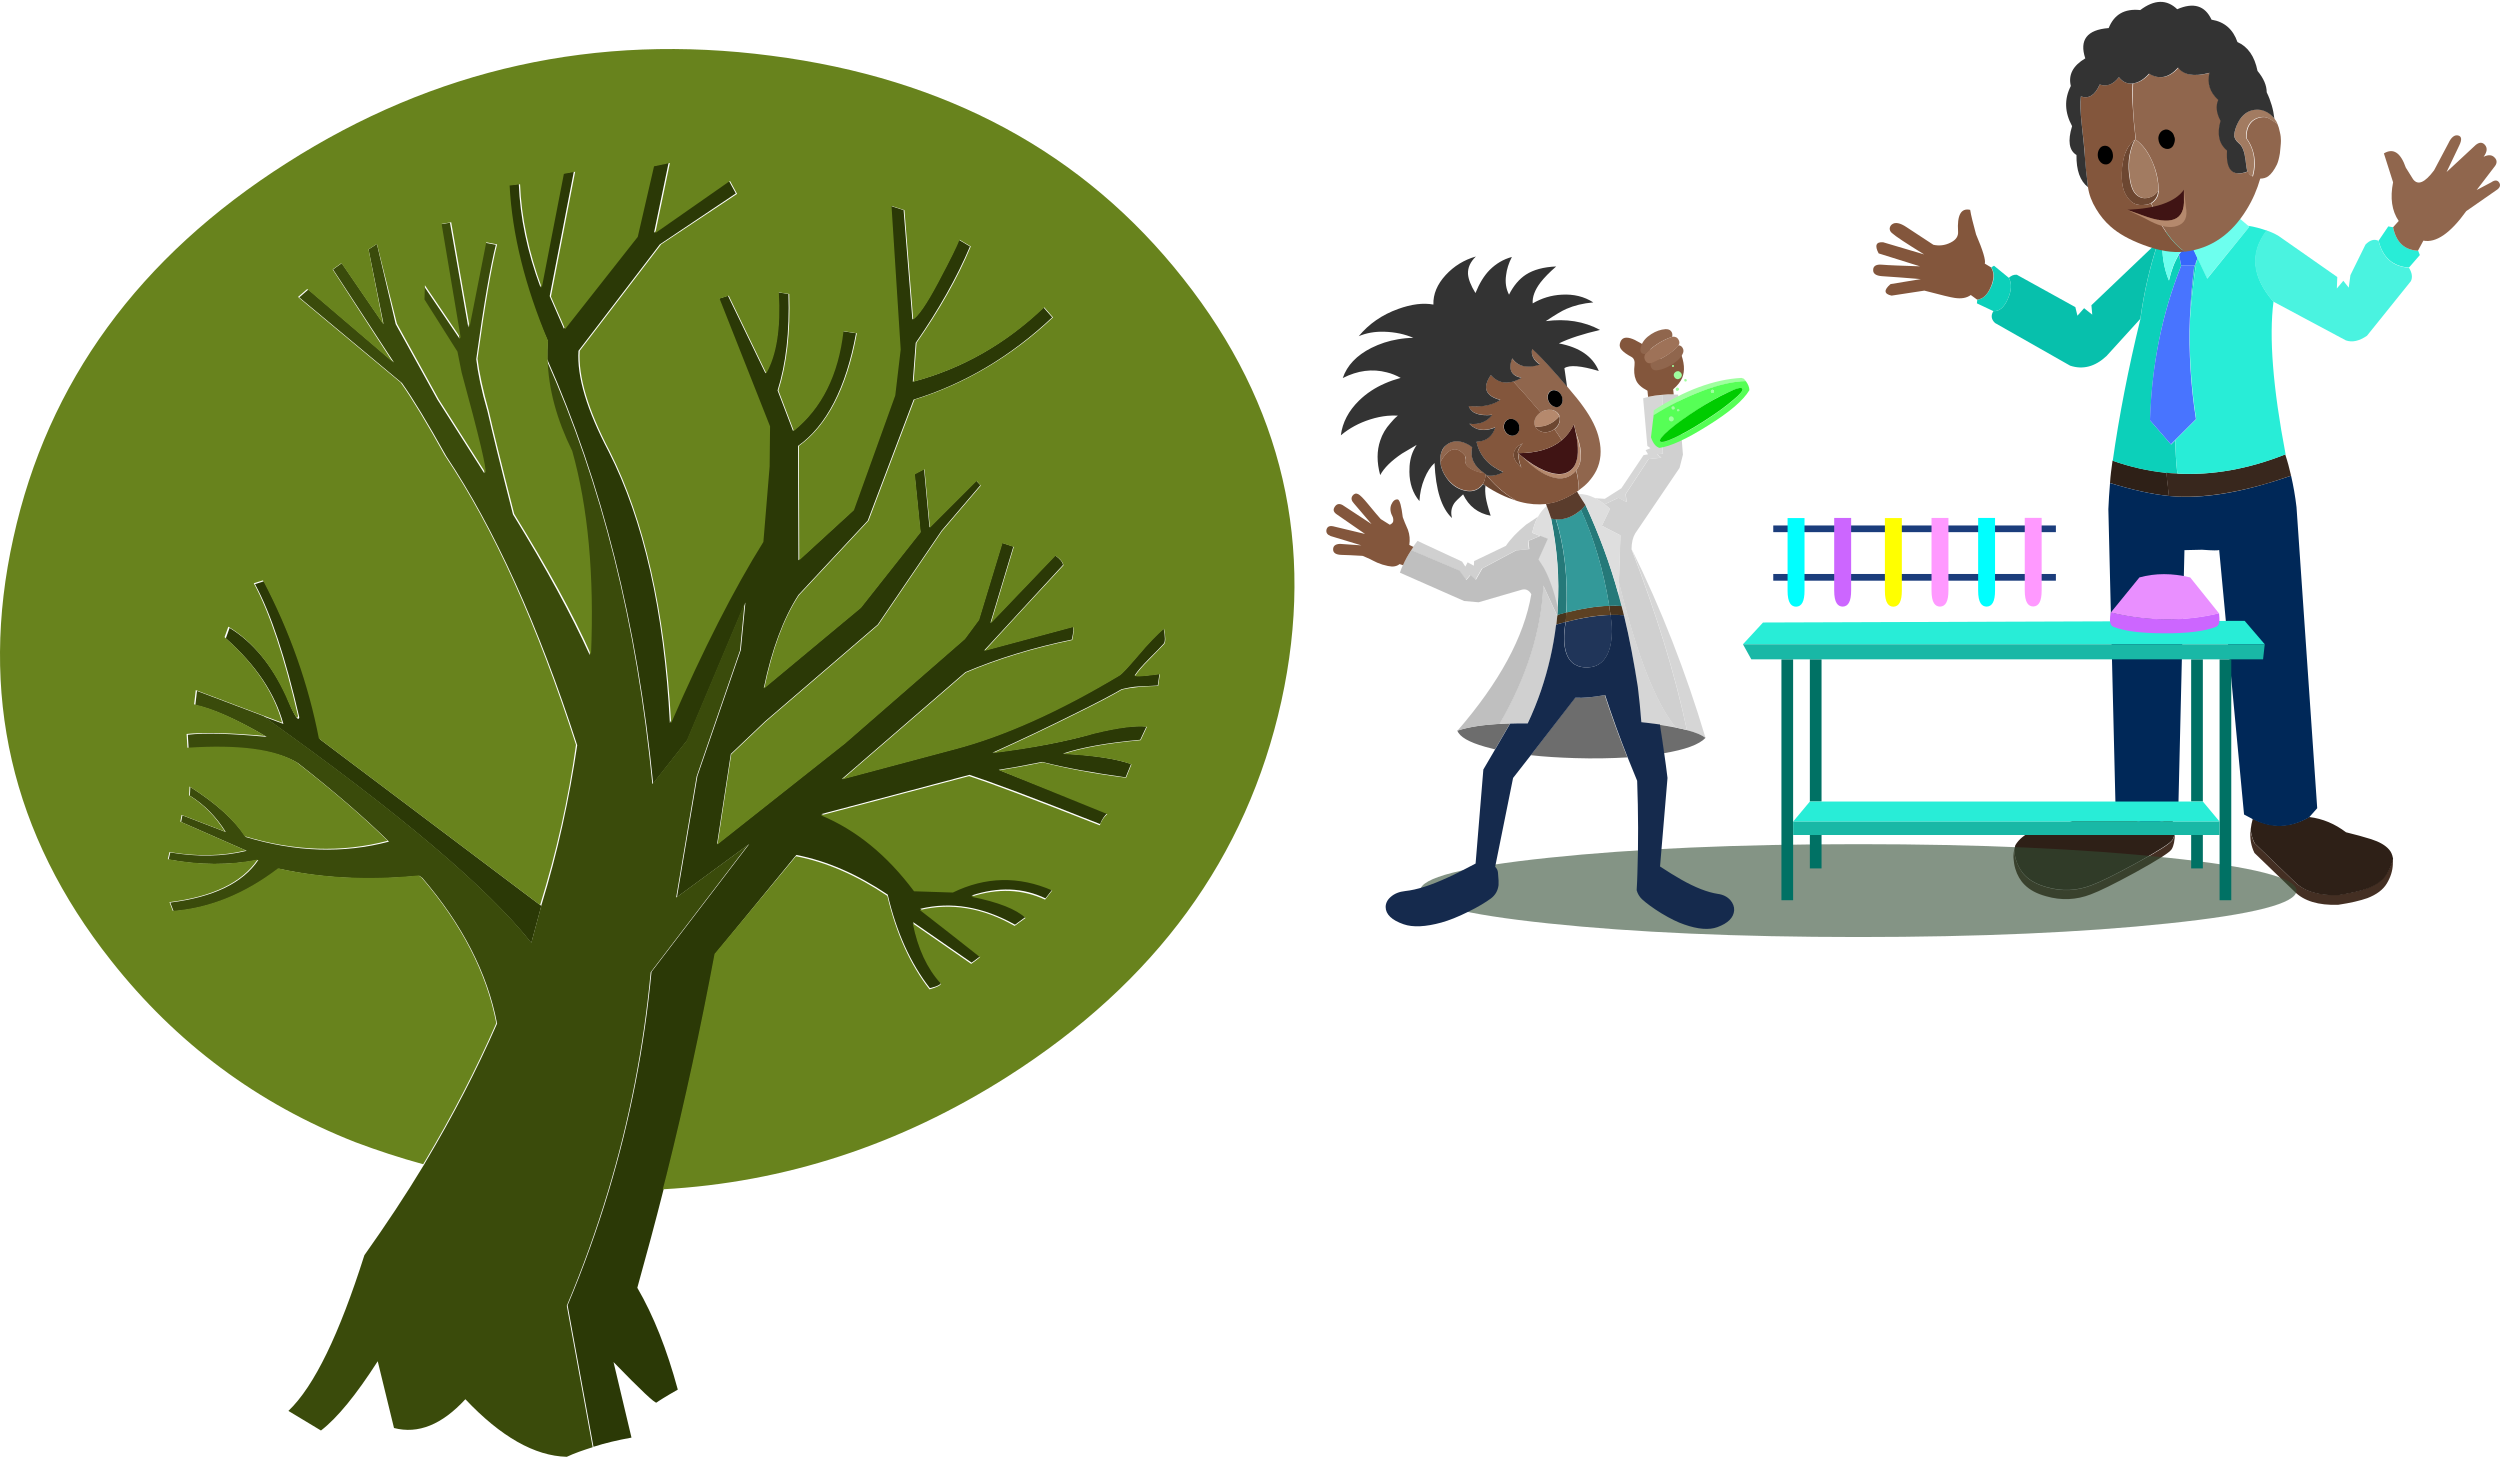 <!-- Generated by IcoMoon.io -->
<svg version="1.1" xmlns="http://www.w3.org/2000/svg" width="1755" height="1024" viewBox="0 0 1755 1024">
<title></title>
<g id="icomoon-ignore">
</g>
<path fill="#2b3906" d="M179.030 410.047c11.134 20.509 21.388 51.566 31.057 93.462-0.586 3.516-3.516-1.172-8.789-14.356-10.255-22.267-23.732-38.381-40.139-48.342l-2.637 7.324c21.095 18.752 34.572 38.674 40.432 60.062l-14.063-5.273c95.221 67.68 157.92 120.71 188.097 159.091l7.032-26.076-155.283-116.902c-7.324-37.796-20.509-75.004-39.261-111.042l-6.446 2.051zM384.412 239.236c-0.293 4.395-0.293 8.497-0.293 12.891 38.381 86.431 63.285 185.753 74.418 297.967l24.025-30.47 40.725-96.686-3.223 33.4-30.47 88.482-14.356 84.966 50.687-37.21-68.559 89.654c-4.981 52.738-14.942 103.717-29.884 153.524-8.204 27.248-17.872 54.203-29.006 80.571l18.165 99.323c8.204-2.637 16.993-4.688 26.662-6.446l-12.599-53.030c19.044 19.63 29.299 29.299 30.178 28.419 1.172-0.879 6.153-4.102 14.942-9.083-7.618-28.127-16.993-51.858-28.419-71.488 6.446-23.146 12.599-45.999 18.458-69.145 0.879-3.223 1.757-6.739 2.637-10.255 12.891-51.566 24.025-103.425 33.694-154.99l56.84-69.437c21.388 4.102 42.776 13.477 64.164 27.833 6.153 26.368 16.114 48.342 29.592 65.629 5.273-1.172 7.91-2.637 7.91-4.102-9.669-10.548-16.114-24.611-19.63-42.19l41.018 28.419c5.273-3.808 7.324-5.273 5.859-4.981-13.771-10.84-27.833-21.681-41.897-32.814 21.681-5.273 43.948-1.465 66.508 11.134l7.618-5.567c-6.446-6.153-19.044-11.134-38.088-14.942 18.752-6.153 36.037-5.567 51.858 2.051l4.981-6.446c-23.439-9.961-46.585-9.669-69.731 1.465l-27.248-0.879c-19.044-25.49-40.725-43.069-65.336-53.324l104.010-27.541c14.356 4.688 45.12 16.114 91.705 34.572 1.172-3.223 2.93-5.859 5.273-7.91l-76.469-30.178c7.618-1.172 17.579-2.93 30.47-5.567 15.821 4.102 35.451 7.618 58.597 10.84l3.808-9.375c-9.961-3.516-25.783-6.153-47.757-7.324 13.185-4.395 31.349-7.618 54.203-9.669l4.395-9.375c-7.618-0.879-19.923 0.586-36.623 4.688-19.63 5.859-43.362 10.255-71.488 13.771 20.802-9.375 39.846-18.458 56.84-26.955 15.528-7.618 26.662-13.477 33.694-17.579 3.516-0.879 7.618-1.757 12.599-2.051 5.567-0.293 9.961-0.293 12.891-0.586l1.172-8.204c-13.185 1.757-18.752 2.051-16.993 0.586 1.465-2.344 4.688-6.153 9.669-11.134 5.273-5.273 8.789-8.789 10.255-10.548 1.172-1.172 1.172-4.981 0-10.84-4.395 3.808-10.548 9.961-18.165 19.044-7.032 8.204-11.134 12.891-12.891 13.771-42.483 25.197-81.157 42.776-115.73 51.858l-79.106 21.095 86.724-75.004c22.853-9.669 47.757-17.286 74.712-22.853 1.172-5.273 1.465-8.204 0.586-9.083l-62.113 16.701c11.72-12.599 30.178-32.814 55.374-60.062-0.293-2.051-2.051-4.102-5.567-6.739l-45.413 47.464 16.114-53.617-7.91-2.637-16.407 53.909-9.961 13.477-84.087 73.247-89.654 70.902 9.669-63.285 24.025-22.853 79.106-67.973 44.827-65.922 27.248-31.935-2.93-3.223-32.814 32.814-3.808-41.018-6.739 3.516 4.102 40.725-41.897 53.030-67.973 56.546c5.567-26.955 13.771-48.928 24.317-65.336l48.636-52.152 32.229-84.966c36.037-11.134 68.266-30.47 97.272-57.719l-6.153-7.032c-26.955 25.783-57.425 43.069-91.705 52.152l2.051-27.248c15.821-22.853 28.713-45.413 38.088-67.68l-7.91-4.688c-1.465 4.102-6.153 14.063-14.65 29.592-8.204 15.821-14.356 24.317-17.872 26.368l-6.153-76.763-9.083-2.93 6.446 100.788-3.808 32.229-29.006 80.571-38.381 35.159-0.293-80.279c19.923-14.063 33.694-40.725 40.725-79.106l-9.375-1.465c-3.516 30.764-15.236 54.203-34.865 70.024l-10.84-28.419c5.859-18.458 8.497-41.018 7.618-67.68l-7.324-1.172c1.757 24.904-1.465 43.948-8.789 56.84l-26.368-54.495-6.446 2.051 35.159 89.654-0.293 28.127-4.395 53.030c-20.509 33.108-42.19 75.298-64.75 127.156-4.102-78.814-18.458-142.392-43.069-190.734-15.236-29.006-22.267-52.444-21.095-70.61l57.132-74.712 53.324-35.745-4.981-9.083-52.444 36.623 10.255-49.222-11.134 2.344-11.426 49.515-50.979 64.75-9.961-22.853 16.993-87.603-7.91 1.465-15.528 79.985c-9.375-25.197-14.356-49.222-15.236-72.661l-7.324 0.879c1.757 34.572 10.548 70.902 27.541 109.284z"></path>
<path fill="#3a4b0b" d="M258.721 175.072l5.859-3.808 13.185 56.254 29.299 53.030 32.814 51.566c1.465-1.757-4.102-25.197-16.701-70.317l-2.93-14.65-23.146-36.623 0.293-9.961 25.197 37.21-13.477-80.279 6.739-1.172 12.891 73.539 11.72-59.476 7.618 1.465c-3.808 14.942-8.497 41.897-13.771 80.279 1.172 9.669 3.516 21.681 7.91 36.623 2.93 12.891 8.789 36.916 17.872 72.368 23.146 37.502 41.018 70.317 53.909 98.737 2.344-55.668-2.051-103.425-13.185-142.978-10.84-21.974-16.701-43.362-17.286-64.457 38.674 86.431 63.578 185.753 74.418 297.967l24.025-30.47 40.725-96.686-3.223 33.4-30.47 88.482-14.356 84.966 50.687-37.21-68.559 89.654c-4.981 52.738-14.942 104.010-29.884 153.524-8.204 27.248-17.872 54.203-29.006 80.571l18.165 99.323c-6.446 2.051-12.599 4.102-18.165 6.739-22.56-0.586-46.292-14.063-71.196-40.432-16.407 17.872-33.108 24.611-50.101 20.216l-11.426-46.877c-15.236 23.732-28.419 39.846-39.846 48.636l-22.853-13.771c18.165-17.286 35.745-53.909 53.324-109.284 14.942-21.095 29.006-42.19 41.897-63.578 0.293-0.586 0.879-1.465 1.172-2.051 19.044-31.935 35.745-64.164 50.101-96.978-6.739-35.451-24.317-69.437-52.444-102.252l-2.051-1.465c-35.451 3.516-68.266 1.757-98.737-4.981-23.439 17.872-48.050 27.833-73.833 29.884l-2.344-6.153c30.47-3.808 50.979-13.771 61.821-29.884-20.216 3.808-41.312 3.808-62.992-0.293l1.172-4.981c19.337 3.223 37.21 2.93 53.617-1.172l-45.999-20.216 0.879-4.688 30.47 11.72c-6.739-10.84-15.236-19.337-25.197-25.49l0.293-6.153c18.458 11.72 31.349 23.439 38.967 35.159 34.865 10.548 68.559 11.72 100.494 3.223-16.993-16.701-38.381-35.159-63.871-55.081-14.942-9.083-40.725-12.599-76.763-10.255l-0.586-9.669c11.72-1.465 30.178-0.879 55.374 1.465-21.095-12.305-37.796-19.63-50.101-22.267l1.172-9.961 46.585 17.579c95.221 67.68 157.92 120.71 188.097 159.091l7.032-26.076c11.426-36.916 19.63-74.712 25.197-112.506-27.248-84.381-58.011-152.060-91.997-203.040-12.891-23.146-23.146-40.139-31.057-51.273l-72.075-60.062 6.446-5.567 60.062 51.273-42.776-65.336 6.153-4.395 29.299 42.776-10.548-52.444z"></path>
<path fill="#68831d" d="M264.582 171.263l-5.859 3.808 10.255 52.444-29.299-42.776-6.153 4.395 42.19 65.043-60.062-51.273-6.446 5.567 72.075 60.062c7.91 11.134 18.165 28.127 31.057 51.273 34.28 50.979 64.75 118.659 91.997 203.040-5.273 38.088-13.771 75.59-25.197 112.506l-155.283-116.902c-7.324-37.796-20.216-74.712-39.261-111.042l-6.446 2.051c11.134 20.509 21.388 51.566 31.057 93.17-0.293 3.516-3.223-1.172-8.789-14.356-10.255-22.267-23.732-38.381-40.139-48.342l-2.637 7.324c21.095 18.458 34.572 38.674 40.432 60.062l-14.063-5.273-46.585-17.579-1.172 9.961c12.599 2.637 29.299 9.961 50.101 22.267-25.197-2.344-43.655-2.637-55.374-1.465l0.586 9.669c36.037-2.344 61.527 0.879 76.763 10.255 25.49 19.923 46.877 38.381 63.871 55.081-32.229 8.497-65.629 7.324-100.494-3.223-7.618-11.72-20.509-23.439-38.674-34.865l-0.293 6.153c9.961 6.153 18.458 14.65 25.197 25.49l-30.47-11.72-0.879 4.688 45.999 20.216c-16.701 4.102-34.572 4.395-53.617 1.172l-1.172 4.981c21.974 4.102 42.776 4.395 62.992 0.293-10.84 16.114-31.349 26.076-61.821 29.884l2.344 6.153c25.783-2.051 50.393-12.012 73.833-29.884 30.47 6.739 63.285 8.497 98.737 4.981l2.051 1.465c28.127 32.814 45.706 66.801 52.444 102.252-14.356 32.814-31.057 65.043-50.101 96.978-0.586 0.879-0.879 1.465-1.172 2.051-16.114-4.395-32.229-9.669-47.757-15.528-68.559-26.955-125.691-69.437-171.397-127.45-70.024-88.482-92.877-187.512-68.559-296.795 24.025-109.284 88.189-197.18 191.906-263.102 103.717-66.215 217.103-91.411 340.157-75.298 122.761 15.821 219.447 67.973 289.178 156.455 70.024 88.482 92.877 187.512 68.852 296.795-24.317 109.577-88.189 197.18-192.199 263.395-75.59 48.050-156.455 74.418-242.007 79.106 0.879-3.516 1.757-7.032 2.637-10.255 12.891-51.566 24.025-103.425 33.694-154.99l57.132-68.559c21.388 4.102 42.776 13.477 64.164 27.833 6.153 26.368 16.114 48.342 29.592 65.629 5.273-1.465 8.204-2.93 7.91-4.102-9.669-10.548-16.114-24.611-19.63-42.19l41.018 28.419c5.273-3.808 7.324-5.567 5.859-4.981-13.771-10.84-27.833-21.974-41.897-32.814 21.681-5.273 43.948-1.757 66.508 11.134l7.618-5.567c-6.446-6.153-19.044-11.134-38.088-14.942 18.752-6.153 36.037-5.273 51.858 2.051l4.981-6.446c-23.439-10.255-46.877-9.669-69.731 1.465l-27.248-0.879c-19.044-25.49-40.725-43.069-65.336-53.324l104.010-27.541c14.356 4.688 44.827 16.114 91.705 34.572 1.172-3.223 2.93-5.859 5.273-7.91l-75.883-30.764c7.618-1.172 17.872-2.93 30.47-5.567 15.821 4.102 35.451 7.91 58.597 10.84l3.808-9.375c-9.961-3.808-26.076-6.153-47.757-7.324 13.185-4.395 31.349-7.618 54.203-9.669l4.395-9.375c-7.618-0.879-19.63 0.586-36.623 4.688-19.63 5.567-43.362 10.255-71.488 13.771 20.802-9.375 39.846-18.458 56.84-26.955 15.528-7.618 26.662-13.477 33.694-17.579 3.516-0.879 7.618-1.465 12.599-2.051 5.859-0.293 9.961-0.586 12.891-0.586l1.172-8.204c-13.185 1.757-18.752 2.051-16.993 0.586 1.465-2.344 4.688-6.153 9.669-11.134 5.273-5.273 8.789-9.083 10.255-10.548 1.172-1.172 1.172-4.981 0-10.84-4.395 3.808-10.548 9.961-18.165 19.044-7.032 8.204-11.134 12.599-12.891 13.771-42.483 25.49-81.157 42.776-115.73 51.858l-79.106 21.095 86.724-75.004c22.853-9.669 47.757-17.286 74.712-22.853 1.172-5.273 1.172-8.204 0.586-9.083l-62.113 16.701c11.72-12.891 30.178-32.814 55.374-60.062-0.293-2.051-2.051-4.395-5.567-6.739l-45.413 47.464 16.114-53.617-7.91-2.637-16.407 53.909-9.961 13.477-84.087 73.247-89.654 70.902 9.669-63.285 24.025-22.853 79.106-67.973 44.827-65.922 27.248-31.935-2.93-3.223-32.814 32.814-3.808-41.018-6.739 3.516 4.102 40.725-41.897 53.030-67.973 56.546c5.567-26.955 13.477-48.928 24.317-65.336l48.928-52.444 32.229-84.966c35.745-11.134 68.266-30.47 97.272-57.719l-6.153-7.032c-26.955 25.783-57.719 43.069-91.705 52.152l2.051-27.248c15.821-22.853 28.713-45.12 38.088-67.68l-7.91-4.688c-1.465 4.102-6.446 14.063-14.65 29.592s-14.356 24.317-17.872 26.368l-6.153-76.763-9.083-2.93 6.446 100.788-3.808 32.229-29.006 80.571-38.381 35.159-0.293-80.279c19.923-14.356 33.694-40.725 40.725-79.106l-9.375-1.465c-3.516 30.764-15.236 54.203-34.865 70.024l-10.84-28.419c5.859-18.458 8.497-40.725 7.618-67.68l-7.324-1.172c1.465 24.904-1.465 43.948-8.789 56.84l-26.368-54.495-6.446 2.051 35.451 89.654-0.293 28.127-4.395 53.030c-20.509 32.814-42.19 75.298-64.75 127.156-4.395-78.814-18.752-142.392-43.069-190.734-15.236-29.006-22.267-52.444-21.095-70.61l57.132-74.712 53.324-35.451-4.981-9.083-52.444 36.623 10.255-49.222-11.134 2.344-11.426 49.515-50.979 64.75-9.961-22.853 16.993-87.603-7.91 1.465-15.528 79.985c-9.083-24.904-14.356-49.222-15.236-72.661l-7.324 0.879c1.757 34.28 10.84 70.61 26.955 108.991-0.293 4.395-0.293 8.497-0.293 12.891 0.586 21.095 6.446 42.483 17.286 64.457 11.134 39.553 15.528 87.31 13.185 142.978-12.599-28.419-30.764-61.234-53.909-98.737-9.083-35.451-14.942-59.476-17.872-72.368-4.102-14.65-6.739-26.955-7.91-36.623 5.273-38.381 9.961-65.336 13.771-80.279l-7.618-1.465-11.72 59.476-12.891-73.539-6.739 1.172 13.477 80.279-25.197-37.21-0.293 9.961 23.146 36.623 2.93 14.65c12.305 45.12 17.872 68.559 16.701 70.317l-32.814-51.566-29.299-53.030-14.063-55.96z"></path>
<path fill="#442f23" d="M1582.64 598.789l28.185 27.159c6.592 6.592 16.73 9.669 30.529 9.229 8.789-1.319 15.558-2.93 20.538-4.688 6.446-2.491 10.987-5.859 13.653-10.284 2.637-4.395 4.102-8.936 4.248-13.653 0-1.465 0-2.783-0.146-3.956-0.732 3.662-2.051 7.178-4.248 10.577-2.666 4.248-7.207 7.764-13.653 10.255-4.981 1.934-11.749 3.545-20.538 4.717-13.8 0.44-23.937-2.637-30.529-9.258l-28.185-27.159c-1.172-2.783-2.197-5.859-2.637-9.112-0.586 6.036 0.44 11.456 2.783 16.173zM1413.88 596.855c-0.44 2.227-0.586 4.424-0.293 6.621 0.146 1.757 0.44 3.956 1.172 6.446 1.319 4.424 3.516 8.233 6.475 11.163 3.662 3.691 8.643 6.329 15.118 8.086 10.694 3.076 21.124 2.637 31.378-1.319 6.036-2.197 16.436-7.354 31.261-15.411 15.704-8.672 24.23-14.093 25.548-16.319 1.465-2.491 2.197-6.153 2.197-10.84 0-0.146 0-0.44 0-0.732-0.293 2.051-0.879 3.808-1.757 5.273-1.319 2.344-9.844 7.793-25.548 16.29-14.825 8.086-25.226 13.214-31.261 15.411-10.255 3.985-20.832 4.424-31.378 1.319-6.475-1.757-11.456-4.395-15.118-8.057-2.959-2.93-5.010-6.768-6.475-11.163-0.732-2.491-1.025-4.541-1.172-6.446-0.146-0.176-0.146-0.176-0.146-0.322z"></path>
<path fill="#2e2017" d="M1664.529 589.091c5.859 1.905 9.991 4.248 12.628 7.324 1.319 1.494 2.197 3.399 2.637 5.742 0 0.293 0.146 0.44 0.146 0.732-0.732 3.516-2.197 7.032-4.248 10.577-2.666 4.395-7.207 7.764-13.653 10.255-4.981 1.788-11.749 3.399-20.538 4.717-13.8 0.44-23.937-2.637-30.529-9.258l-28.185-27.159c-1.465-2.93-2.344-6.007-2.783-9.258 0-0.293 0-0.44 0-0.732 0.293-2.344 0.732-4.834 1.465-7.324 13.214 6.739 26.427 6.446 39.612-1.172 9.552 1.172 18.048 4.834 25.842 10.723 6.592 1.611 12.482 3.223 17.609 4.834zM1414.758 593.339c5.010-8.497 16.436-13.36 34.045-14.093 13.214-7.032 26.134-10.284 38.908-9.698 10.548 8.818 22.736 10.431 36.389 5.156 1.611 1.905 2.491 5.127 2.637 9.698-0.293 2.051-0.879 3.808-1.757 5.273-1.319 2.197-9.844 7.647-25.548 16.29-14.825 8.086-25.226 13.214-31.261 15.411-10.255 3.985-20.685 4.424-31.378 1.319-6.475-1.757-11.456-4.395-15.118-8.057-2.959-2.93-5.156-6.768-6.475-11.163-0.732-2.491-1.025-4.688-1.172-6.475 0-0.146 0-0.146 0-0.293 0.146-1.172 0.44-2.197 0.732-3.37zM1520.848 331.878l1.788 16.29c-11.895-1.172-25.695-4.248-41.399-9.083 0.293-5.156 1.025-10.284 1.757-15.733 12.482 4.424 25.109 7.207 37.854 8.526z"></path>
<path fill="#0cd0ba" d="M1397.59 201.645c-2.491 5.45-5.713 8.38-9.522 8.672l-0.293 2.637 11.573 5.45c4.131 0.293 7.501-2.52 10.137-8.526 2.637-5.859 2.93-10.869 0.732-14.825l-10.431-8.526-1.905 1.172c2.344 3.838 2.344 8.526-0.293 13.946zM1540.245 187.7c-1.465 11.895-2.491 23.791-2.813 35.393 1.054-13.8 2.52-27.013 4.424-39.641l-1.172 3.223-0.44 1.025zM1531.133 186.674c-0.293 0.293-0.293 0.293 0-0.293l-1.465-7.618c-2.93 4.541-5.273 10.577-7.032 18.195-3.545-8.672-5.156-18.195-4.57-28.625l-2.93 1.465c-5.859 17.022-9.961 35.246-12.628 54.32-8.497 34.954-14.942 68.119-19.366 99.381 12.482 4.424 25.109 7.207 37.883 8.526 2.491 0.146 4.981 0.44 7.472 0.586-0.879-7.647-1.319-15.558-1.465-23.497l-2.93 2.959-14.679-16.905c1.025-38.908 8.35-75.004 21.711-108.493z"></path>
<path fill="#83563c" d="M1387.188 164.524c-2.080-7.647-3.545-13.36-4.131-17.198-6.446-1.465-9.229 3.691-8.497 15.147 0.293 3.37-1.465 6.007-5.421 7.91-3.838 1.905-7.793 2.344-11.895 1.465l-18.781-12.334c-4.57-3.076-8.086-3.808-10.431-1.905-0.879 0.732-1.319 1.611-1.465 2.783 0 1.172 0.44 2.227 1.465 3.105 2.491 2.344 10.137 7.324 22.736 15.118l-28.742-8.526c-5.010-0.44-6.182 2.197-3.223 7.793l29.035 9.083c-12.891-0.44-22.003-0.732-26.984-1.172-3.838-0.293-5.889 1.025-5.889 3.691-0.146 2.637 2.051 4.102 6.182 4.395 7.324 0.44 16.436 1.172 27.277 2.051l-21.271 3.516c-4.834 4.131-4.688 6.915 0.732 8.086l23.029-3.516c11.749 3.076 18.81 4.834 21.3 5.127 4.834 0.732 8.497 0 11.28-2.051l4.424 3.223c3.956-0.293 7.178-3.223 9.522-8.672 2.491-5.567 2.637-10.255 0.293-13.946l-4.395-2.637c0.732-2.344-1.319-9.229-6.153-20.538z"></path>
<path fill="#4874ff" d="M1540.245 187.7l0.44-1.025h-9.552c-13.36 33.488-20.685 69.585-21.857 108.346l14.679 16.905 2.93-2.959 14.679-14.679c-3.662-23.175-5.156-46.819-4.278-71.050 0.469-11.749 1.494-23.644 2.959-35.539z"></path>
<path fill="#3767fc" d="M1542.734 181.253l-4.688-10.137c-3.253 1.611-6.036 4.102-8.38 7.501l1.465 7.618c-0.293 0.586-0.293 0.732 0 0.293h9.552l1.172-3.223 0.879-2.051z"></path>
<path fill="#07c0ac" d="M1458.355 221.628l-1.465-6.036-41.106-22.736c-2.051-0.146-3.956 0.586-5.567 2.197 2.197 3.956 1.905 8.966-0.732 14.825-2.637 6.007-6.007 8.818-10.137 8.526-1.905 3.076-1.465 5.859 1.172 8.35l52.709 29.943c8.936 2.959 17.462 0.762 25.519-6.739l23.762-26.134c2.666-19.073 6.768-37.151 12.628-54.32l-46.966 44.768 0.586 6.621-5.713-4.541-4.688 5.273z"></path>
<path fill="#002858" d="M1612.144 355.962c-0.879-7.647-2.197-14.971-3.808-22.032-31.115 10.869-57.689 15.85-79.985 14.679-1.905-0.146-3.808-0.293-5.713-0.44-11.895-1.172-25.695-4.248-41.399-9.083-0.586 6.299-0.879 12.452-1.172 18.341l4.981 206.702 2.666 5.421c10.548 8.818 22.589 10.431 36.389 5.156l2.344-1.319 2.637-1.465 4.395-185.724 12.334-0.293c7.618 0.586 11.602 0.586 12.042 0.146l17.462 185.724 4.688 2.491 1.319 0.732c13.214 6.885 26.427 6.446 39.612-1.172l5.742-6.475-14.533-211.389z"></path>
<path fill="#38271d" d="M1608.334 333.929c-1.172-5.127-2.491-10.137-4.131-14.971-25.813 10.284-51.214 14.825-76.001 13.507-2.491-0.146-4.981-0.293-7.501-0.586l1.788 16.29c1.905 0.146 3.808 0.293 5.713 0.44 22.443 1.025 49.163-3.808 80.132-14.679z"></path>
<path fill="#6dffee" d="M1578.978 159.221l-0.732-0.732-9.552-8.057-44.006 7.324-6.621 8.086c0 0.879-0.146 1.611-0.146 2.491-0.44 10.431 1.025 19.952 4.57 28.625 1.757-7.618 4.102-13.653 7.032-18.195 2.344-3.545 5.127-6.036 8.38-7.501l4.688 10.137 6.739 14.239 29.65-36.419z"></path>
<path fill="#28edd7" d="M1578.245 158.488c4.541 0.732 8.789 1.905 13.068 3.399-12.042 15.704-10.431 32.434 4.688 49.896-3.223 24.67-0.44 60.355 8.497 107.175-25.959 10.284-51.214 14.825-76.001 13.507-0.879-7.647-1.319-15.411-1.465-23.497l14.679-14.679c-3.662-23.175-5.156-46.819-4.278-71.050 1.054-13.8 2.52-27.013 4.424-39.641l0.879-2.197 6.739 14.239 29.504-36.419-0.732-0.732zM1697.549 175.98l1.172 3.076-7.618 8.789c-11.456-0.879-18.517-7.178-21.3-18.927l6.768-9.991 3.37 0.586c2.197 10.577 8.057 15.997 17.609 16.466z"></path>
<path fill="#4af3e0" d="M1692.421 197.397c1.319-2.637 0.879-5.859-1.319-9.405-11.456-0.879-18.517-7.178-21.3-18.927-3.076-1.465-6.153-0.586-9.229 2.637l-10.577 21.446-1.172 8.789-3.808-4.834-4.541 5.421 0.293-8.057-41.106-28.772c-2.637-1.611-5.567-2.93-8.643-3.985-12.042 15.879-10.431 32.463 4.688 49.925l51.067 27.307c4.541 1.611 9.405 0.44 14.825-3.223l30.823-38.322z"></path>
<path fill="#90664d" d="M1744.514 101.825c-1.757-2.051-3.838-2.197-6.475-0.146l-20.538 19.073 8.966-18.781c1.905-3.956 1.611-6.299-0.879-6.885-2.52-0.586-4.864 1.319-6.768 5.421l-10.108 19.073c-6.475 8.672-11.309 10.723-14.679 6.329l-5.156-8.233c-3.662-10.577-8.789-13.946-15.382-9.991l6.446 20.275c-2.197 11.017-0.879 20.098 3.956 27.159l-3.956 4.395c2.197 10.577 7.91 15.997 17.462 16.466l3.808-7.061c8.818 1.757 18.927-5.127 30.090-20.714l20.685-14.385c2.93-1.757 3.662-3.662 2.491-5.567s-3.076-2.051-5.567-0.293l-10.284 5.421 12.334-16.144c2.051-2.344 2.197-4.688 0.293-6.592-1.905-2.051-4.395-2.197-7.764-0.586 2.491-3.399 2.783-6.036 1.025-8.233z"></path>
<path fill="#6d4731" d="M1495.564 101.034c-2.080 2.637-3.545 5.713-4.57 9.083-1.319 5.156-1.757 10.137-1.611 14.971 0.293 4.131 0.879 7.501 2.051 9.991 2.637 5.567 6.182 8.526 10.577 8.818 3.956 0.146 6.446-0.293 7.764-1.319h0.146c3.399-2.227 5.010-5.156 5.010-8.818-1.611 2.783-3.985 4.395-7.061 5.127-3.37 0.732-6.299-0.146-8.789-2.783-2.344-2.344-3.838-7.178-4.57-14.385-0.879-8.672 0.44-16.583 3.985-23.644-0.146 0-1.319 1.025-2.93 2.959z"></path>
<path fill="#a27b61" d="M1499.080 97.928c4.688 3.253 8.643 8.526 11.866 15.704 2.813 6.915 4.278 13.507 4.278 20.129-1.757 2.783-3.985 4.395-7.061 5.127-3.37 0.732-6.299-0.146-8.789-2.783-2.344-2.344-3.808-7.178-4.57-14.385-0.879-8.672 0.44-16.583 3.985-23.644 0-0.146 0.146-0.146 0.293-0.146zM1596.498 85.594c-1.757-1.172-2.93-2.051-3.662-2.344-1.611-0.879-3.223-1.319-4.688-1.172-3.516 0.293-6.299 1.611-8.38 3.956-2.197 2.666-3.223 6.182-3.076 10.869 3.985 5.304 5.889 11.163 5.742 17.784 0 2.93-0.44 6.007-1.319 9.083-0.732-0.293-1.494-0.732-2.227-1.319-0.44-0.293-0.879-1.025-1.172-2.197-0.586-1.757-1.025-4.248-1.319-7.793-0.732-6.007-2.197-9.961-4.541-11.895-2.344-1.905-3.516-3.956-3.516-6.007 0.586-3.223 1.465-6.153 2.93-8.966 2.93-5.127 6.739-8.057 11.602-8.643 1.465-0.146 2.93-0.146 4.541 0.146 3.223 0.586 5.859 2.197 8.057 4.688 0.44 0.586 0.879 1.025 1.172 1.465 0.908 1.172 1.64 2.344 2.080 3.662-0.586-0.44-1.172-0.879-2.227-1.319z"></path>
<path fill="#83563c" d="M1497.029 58.581c-3.691 0.44-6.915-1.025-9.552-4.395-3.956 5.127-8.497 6.768-13.507 5.127-3.223 7.501-7.618 10.284-13.214 8.38-0.44 4.834-0.293 11.456 0.586 19.366 1.348 11.602 2.080 18.663 2.080 21.007 0.293 6.299 1.172 14.093 2.344 23.351 0.732 5.127 2.637 10.284 5.713 15.265 2.783 4.688 6.153 8.818 10.137 12.334 5.567 4.981 13.185 9.229 23.029 12.92 10.869 4.102 20.392 5.713 28.772 4.688-8.966-6.299-16.583-17.316-22.911-32.874-0.44-0.586-0.732-1.025-0.586-1.172-1.319 1.025-3.956 1.465-7.764 1.319-4.395-0.293-7.94-3.253-10.577-8.818-1.172-2.491-1.905-5.859-2.051-9.991-0.146-4.834 0.293-9.815 1.611-14.971 0.879-3.37 2.344-6.446 4.57-9.083 1.611-1.934 2.637-2.959 3.223-2.959 0 0 0.146-0.146 0.293-0.146-0.146-0.879-0.293-1.905-0.293-2.783-0.732-6.153-1.319-12.334-1.611-18.195-0.586-6.329-0.586-12.482-0.293-18.37z"></path>
<path fill="#90664d" d="M1601.215 98.808c0-1.611-0.146-3.662-0.732-6.007-0.44-2.344-1.025-4.248-1.757-5.889-0.586-0.44-1.172-0.879-1.757-1.172-1.788-1.172-3.105-2.051-3.691-2.344-1.611-0.879-3.223-1.319-4.688-1.172-3.516 0.293-6.299 1.611-8.35 3.956-2.227 2.666-3.253 6.182-3.105 10.869 3.838 5.304 5.742 11.163 5.742 17.784 0 2.93-0.44 5.859-1.319 9.083-0.732-0.293-1.494-0.732-2.227-1.319-0.44-0.293-0.879-1.025-1.172-2.197-10.401 3.956-15.265-0.879-14.356-14.679-5.742-4.834-7.354-11.749-4.57-20.861-2.93-5.567-3.516-10.401-1.611-14.679-6.007-5.273-8.057-11.602-6.153-19.073-10.869 2.93-18.195 1.611-22.003-3.662-6.475 7.178-13.36 8.643-20.421 4.248-3.808 4.248-7.618 6.446-11.573 6.885-0.293 6.036-0.293 12.188 0 18.517 0.293 5.859 0.879 12.042 1.611 18.195 0.146 0.879 0.146 1.905 0.293 2.783 4.688 3.253 8.643 8.526 11.72 15.704 2.959 6.768 4.278 13.507 4.278 20.129 0 3.662-1.611 6.592-5.010 8.818h-0.146c-0.146 0.146 0.146 0.586 0.586 1.172 6.329 15.558 13.946 26.427 22.911 32.874 0 0.146 0.146 0 0.44-0.146 17.901-2.197 32.287-12.042 42.981-29.504 4.278-6.915 7.354-14.093 9.552-21.74 2.197 0 4.102-0.586 5.567-1.611 2.197-1.611 4.248-4.395 6.182-8.35 0.732-1.64 1.465-4.131 2.051-7.793 0.293-3.516 0.732-6.446 0.732-8.818z"></path>
<path fill="#333" d="M1591.224 64.762c0-4.864-2.197-9.844-6.446-14.971-2.051-10.284-6.768-17.052-14.093-20.275-3.076-8.936-9.112-14.239-18.195-15.704-4.541-9.844-12.628-12.334-24.083-7.324-7.324-7.061-15.997-6.915-25.959 0.586-11.017-1.172-18.341 3.076-22.149 12.628-15.265 1.172-20.714 8.35-16.436 21.271-8.672 5.127-12.042 11.602-10.137 19.395-4.688 9.083-4.395 18.487 0.879 28.185-3.223 10.401-2.051 17.169 3.076 20.246-0.146 10.723 2.491 18.195 8.086 22.619-1.172-9.405-1.905-17.198-2.344-23.351-0.146-2.344-0.732-9.405-2.080-21.007-0.879-8.057-1.172-14.533-0.586-19.366 5.596 1.905 9.991-0.879 13.214-8.38 5.010 1.788 9.552 0 13.507-5.127 2.637 3.37 5.859 4.834 9.552 4.395 3.956-0.44 7.764-2.637 11.573-6.885 7.061 4.395 13.946 2.93 20.392-4.248 3.838 5.273 11.163 6.592 22.032 3.662-1.757 7.472 0.293 13.8 6.153 19.073-1.905 4.278-1.319 9.112 1.611 14.679-2.637 9.112-1.172 16.173 4.57 20.861-0.908 13.8 3.956 18.634 14.356 14.679-0.586-1.757-1.025-4.395-1.319-7.793-0.732-6.007-2.197-9.961-4.541-11.866-2.344-1.934-3.516-3.985-3.516-6.036 0.44-3.223 1.465-6.153 2.93-8.966 2.783-5.127 6.592-8.057 11.602-8.643 1.465-0.146 2.93-0.146 4.541 0.146 3.223 0.732 5.859 2.344 8.057 4.688 0.44 0.44 0.879 0.879 1.172 1.465-0.732-6.446-2.491-12.628-5.421-18.634z"></path>
<path fill="#000" d="M1523.573 91.922c1.465 0.879 2.344 2.197 2.783 4.102 0.146 0.293 0.146 0.44 0.293 0.732 0.293 1.465 0 2.93-0.586 4.424-0.586 1.757-1.757 2.783-3.223 3.223-0.44 0.146-0.879 0.146-1.465 0.146-1.025 0-1.905-0.293-2.93-0.879-1.465-1.025-2.491-2.491-2.93-4.278-0.146-0.293-0.146-0.44-0.146-0.732-0.44-1.611-0.146-3.076 0.44-4.395 0.732-1.611 1.905-2.637 3.37-3.076 1.465-0.586 2.93-0.293 4.395 0.732zM1482.35 112.9c-0.879 1.465-2.051 2.373-3.516 2.52-1.494 0.146-2.959-0.293-4.131-1.494-1.172-1.172-1.905-2.637-2.051-4.395s0.146-3.37 1.025-4.834c0.879-1.465 2.051-2.197 3.516-2.344 1.494-0.146 2.813 0.293 3.985 1.465s1.905 2.783 2.051 4.541c0.293 1.757-0.146 3.37-0.879 4.541z"></path>
<path fill="#401414" d="M1504.061 151.076l-10.577-3.808c20.421-0.879 33.606-5.567 39.641-14.093v6.299c0.732 15.265-8.966 19.249-29.064 11.602z"></path>
<path fill="#b5896d" d="M1493.484 147.414l10.577 3.808c20.098 7.501 29.797 3.662 29.064-11.602v-6.299l1.319 11.749c1.465 7.178-0.586 11.749-6.036 13.507-5.127 1.757-11.426 0.586-19.073-3.37-3.662-2.080-8.936-4.57-15.85-7.793z"></path>
<path fill="#334e35" opacity="0.6" d="M1612.144 625.216c0-8.966-30.090-16.759-90.094-23.058-60.033-6.329-132.518-9.552-217.484-9.552s-157.48 3.223-217.484 9.552c-60.033 6.299-90.094 14.093-90.094 23.058 0 8.936 30.061 16.73 90.094 23.029 60.004 6.329 132.518 9.552 217.484 9.552s157.451-3.223 217.484-9.552c60.15-6.299 90.094-14.093 90.094-23.029z"></path>
<path fill="#007164" d="M1270.521 586.161h8.204v23.468h-8.204v-23.468zM1258.772 462.843v169.112h-8.204v-169.112h8.204zM1278.724 462.843v99.82h-8.204v-99.82h8.204zM1538.194 586.161h8.204v23.468h-8.204v-23.468zM1546.398 462.843v99.82h-8.204v-99.82h8.204zM1566.35 631.955h-8.204v-169.112h8.204v169.112z"></path>
<path fill="#28edd7" d="M1589.847 452.266h-366.292l14.093-15.265 338.106-1.172 14.093 16.436zM1558.146 576.756h-299.373l11.749-14.093h275.876l11.749 14.093z"></path>
<path fill="#19b8a6" d="M1558.146 586.161v-9.405h-299.373v9.405h299.373zM1588.675 462.843l1.172-10.577h-366.292l5.859 10.577h359.26z"></path>
<path fill="#1b3d7c" d="M1244.826 407.644v-4.717h198.41v4.717h-198.41zM1244.826 373.57v-4.688h194.162v4.688h-194.162zM1443.236 368.882h-4.248v4.688h4.248v-4.688z"></path>
<path fill="#0ff" d="M1266.918 363.667h-12.042v11.456c0 16.73 0 29.943 0 39.641 0 3.956 0.586 7.032 1.757 8.789 1.025 1.611 2.52 2.344 4.278 2.344 3.956-0.146 5.859-3.808 5.859-11.28v-50.95h0.146z"></path>
<path fill="#c6f" d="M1299.644 363.579h-12.042v11.456c0 16.73 0 29.943 0 39.641 0 3.956 0.586 7.061 1.757 8.818 1.025 1.611 2.491 2.344 4.278 2.344 3.956-0.146 5.859-3.808 5.859-11.309v-50.95h0.146z"></path>
<path fill="#ff0" d="M1335.241 363.667h-12.042v11.456c0 16.73 0 29.943 0 39.641 0 3.956 0.586 7.032 1.757 8.789 1.025 1.611 2.491 2.344 4.248 2.344 3.956-0.146 5.889-3.808 5.889-11.28v-50.95h0.146z"></path>
<path fill="#f9f" d="M1367.939 363.579h-12.012v11.456c0 16.73 0 29.943 0 39.641 0 3.956 0.586 7.061 1.757 8.818 1.025 1.611 2.491 2.344 4.248 2.344 3.956-0.146 5.859-3.808 5.859-11.309v-50.95h0.146z"></path>
<path fill="#0ff" d="M1400.666 363.579h-12.012v11.456c0 16.73 0 29.943 0 39.641 0 3.956 0.586 7.061 1.757 8.818 1.025 1.611 2.491 2.344 4.248 2.344 3.956-0.146 5.859-3.808 5.859-11.309v-50.95h0.146z"></path>
<path fill="#f9f" d="M1433.392 363.521h-12.012v11.456c0 16.73 0 29.943 0 39.641 0 3.956 0.586 7.032 1.757 8.789 1.025 1.611 2.491 2.344 4.248 2.344 3.956-0.146 5.859-3.808 5.859-11.28v-50.95h0.146z"></path>
<path fill="#c6f" d="M1481.178 435.596c0.146 2.344 0.879 3.808 2.344 4.395 7.324 2.959 19.22 4.57 35.51 4.57 16.583 0.146 28.918-1.465 36.682-4.57 1.465-0.586 2.197-2.051 2.344-4.395 0-0.732 0-2.491-0.293-5.127-24.494 5.859-49.896 5.713-76.001-0.586-0.44 2.051-0.586 3.956-0.586 5.713z"></path>
<path fill="#e98fff" d="M1537.52 405.359c-12.628-3.076-24.494-3.076-35.657 0l-20.098 24.67c26.105 6.299 51.507 6.446 76.001 0.586l-20.246-25.256z"></path>
<path fill="#d6d6d6" d="M1184.207 512.534c-7.969-38.205-21.007-80.513-38.733-126.98 20.714 41.897 37.942 86.079 51.8 132.43-2.783-2.022-7.119-3.897-13.068-5.45zM1136.538 408.641c12.54 51.009 25.871 85.024 40.022 102.106-3.574-0.791-7.354-1.406-11.691-1.992-4.043-0.615-8.35-1.202-13.037-1.611-0.615-8.321-1.465-16.583-2.431-24.728-2.197-17.169-5.362-33.957-9.288-50.57-0.615-2.256-1.085-4.395-1.699-6.504-0.674-2.637-1.319-5.273-2.11-7.91l0.234-8.789zM1167.302 318.489l-4.19 0.44 3.076 2.373-8.907 0.937-16.114 24.611 0.586 5.596-5.713-2.988-9.698 4.6c-2.256-1.817-4.6-3.253-6.768-4.307l7.002 0.411 11.602-7.383 15.587-23.263 3.164-0.586-1.728-2.93 3.457-1.377-2.227-1.582-2.959-33.429c1.114-0.381 2.256-0.615 3.37-0.879 3.282-0.732 6.592-1.202 9.903-1.406l0.557 41.164z"></path>
<path fill="#6d6d6d" d="M1184.207 512.534c-2.373-0.645-4.893-1.172-7.793-1.757-3.399-0.674-7.324-1.319-11.661-2.022 1.085 6.592 2.022 13.185 2.988 20.040 15.206-2.491 24.991-6.065 29.533-10.811-2.666-2.022-6.973-3.897-13.068-5.45zM1052.539 508.109c-12.159 0.732-22.032 2.285-29.504 4.747 1.611 4.453 8.175 8.175 19.455 11.368 2.139 0.557 4.512 1.202 7.032 1.846l10.577-18.253c-2.579 0.029-5.127 0.146-7.559 0.293zM1126.518 487.894c-8.204 1.611-15.206 2.227-20.92 1.905l-31.057 40.344c9.492 1.085 19.747 1.699 31.115 2.051 13.185 0.411 25.373 0.176 36.77-0.498-5.742-14.21-10.987-28.742-15.91-43.801z"></path>
<path fill="#d0d0d0" d="M1093.177 432.489l-9.815-21.505c-1.553 32.111-11.837 64.486-30.823 97.125 2.431-0.146 4.981-0.263 7.559-0.293 3.985-0.146 8.086-0.176 12.365-0.117 3.574-7.589 6.65-15.265 9.317-23 5.244-14.971 8.789-30.412 10.752-46.204 0.176-1.963 0.469-4.043 0.645-6.007zM1026.376 394.255l-31.261-14.533c-1.025 1.289-2.051 2.549-2.959 3.926-0.557 0.82-1.114 1.67-1.64 2.608l33.664 14.268 4.834 6.71 2.959-3.516 3.721 3.34 4.57-7.94 23.674-12.657 9.288-0.966-0.615-5.742 8.409-3.574-5.391-2.139c0.762-3.808 1.934-7.295 3.545-10.431 0.117-0.263 0.322-0.674 0.557-0.937l-8.438 5.625c-6.27 5.186-10.928 10.049-14.151 14.884l-22.326 10.694-0.176 3.253-4.365-2.373-1.611 2.988-2.285-3.487zM1178.055 277.031c-1.025 0-2.080-0.029-3.105-0.059-2.696-0.088-5.391 0.059-8.086 0.322l0.586 41.164-4.219 0.44 3.076 2.402-8.907 0.908-16.114 24.611 0.586 5.625-5.713-3.017-9.698 4.63c1.26 1.025 2.549 2.051 3.691 3.223l-5.713 11.808 13.068 6.739-1.085 32.844c12.511 50.979 25.871 85.024 39.993 102.106 2.9 0.586 5.421 1.114 7.793 1.757-8.115-38.205-21.007-80.513-38.879-126.951 0.029-4.659 0.937-8.35 2.579-11.104l31.144-45.999 2.373-9.288-3.37-42.161z"></path>
<path fill="#203559" d="M1099.153 436.65c-1.523 8.907-1.406 16.114 0.293 21.329 1.963 6.504 6.329 10.049 12.95 10.518 7.647 0.498 12.979-2.637 16.261-9.552 3.047-6.65 3.75-15.733 2.051-27.277-9.64 0.351-20.158 1.963-31.555 4.981z"></path>
<path fill="#49341d" d="M1099.622 429.882c-0.381 0.059-0.762 0.205-1.143 0.263-1.26 0.263-2.373 0.615-3.633 1.025-0.498 0.176-1.114 0.351-1.611 0.411 0.029 0.263-0.088 0.528-0.059 0.908-0.146 2.080-0.469 4.043-0.645 6.007 0.996-0.381 1.992-0.615 2.988-0.849 1.143-0.351 2.402-0.615 3.633-0.996 0.146-2.344 0.293-4.541 0.469-6.768zM1129.888 425.194c-0.117 0-0.117 0-0.234 0.029 0.351 2.139 0.557 4.307 0.908 6.475 3.223-0.088 6.446-0.029 9.434 0.176-0.498-2.285-1.114-4.395-1.699-6.533-2.608-0.234-5.45-0.205-8.409-0.146z"></path>
<path fill="#5d4123" d="M1099.475 429.912c-0.146 2.197-0.176 4.395-0.44 6.739 11.397-2.988 21.915-4.747 31.526-4.951-0.351-2.168-0.557-4.336-0.908-6.475-9.112 0.293-19.249 1.875-30.178 4.688z"></path>
<path fill="#152a4d" d="M1139.996 431.874c-2.988-0.205-6.212-0.263-9.434-0.176 1.728 11.543 0.996 20.626-2.022 27.248-3.282 6.915-8.614 10.049-16.261 9.552-6.621-0.469-10.869-4.014-12.95-10.489-1.728-5.362-1.817-12.452-0.293-21.358-1.26 0.263-2.373 0.645-3.633 1.025-0.996 0.234-1.992 0.586-3.017 0.82-1.934 15.792-5.479 31.232-10.606 46.322-2.666 7.764-5.742 15.411-9.317 23-4.395-0.059-8.497 0-12.334 0.146l-10.606 18.224-8.204 14.005-5.45 66.010c-7.207 3.838-13.682 7.207-19.718 9.903-11.661 5.362-21.505 8.555-29.65 9.405-4.219 0.44-7.676 1.846-10.255 4.161-2.373 2.051-3.516 4.512-3.516 7.061 0.029 5.156 4.307 9.229 12.599 12.1 6.533 2.285 15.499 1.846 26.633-1.231 5.156-1.436 11.456-3.897 18.663-7.501 7.002-3.428 12.334-6.68 16.027-9.405 3.105-2.373 4.834-5.391 5.333-9.317 0.117-1.406 0.059-4.365-0.411-8.849-0.146-1.523-0.791-2.871-1.963-4.043l12.569-62.347 12.482-15.997 31.203-40.344c5.684 0.293 12.599-0.293 20.92-1.934 4.893 14.942 10.166 29.592 15.762 43.684 2.256 5.567 4.512 11.134 6.739 16.583 0.82 22.56 0.879 44.212 0.176 64.633-0.088 4.131-0.293 8.145-0.528 12.159 0.645 2.402 1.905 4.57 3.75 6.329 3.135 2.871 7.735 6.27 13.653 9.903 6.182 3.721 11.602 6.387 16.027 7.852 9.61 3.37 17.404 3.985 23.234 1.846 7.442-2.725 11.397-6.621 11.778-11.808 0.117-2.579-0.791-4.951-2.696-7.178-2.168-2.373-5.039-3.867-8.818-4.365-7.061-1.085-15.528-4.307-25.519-9.961-4.63-2.608-9.581-5.713-15.001-9.258l5.244-62.142c-0.732-5.976-1.494-11.808-2.344-17.521-0.966-6.739-1.905-13.448-2.988-20.040-4.043-0.615-8.35-1.054-13.037-1.611-0.615-8.292-1.465-16.583-2.461-24.728-2.666-16.993-5.713-33.781-9.757-50.364z"></path>
<path fill="#6d4731" d="M1042.461 332.523c0.498 0.44 0.879 0.849 1.143 1.054 0.293 0.498 0.732 0.82 1.025 1.319 5.889 6.973 12.511 12.482 19.894 16.613-7.589-2.431-14.913-5.918-21.828-10.606-0.586-0.469-1.114-0.791-1.67-1.26 1.085-1.788 1.64-3.897 1.788-6.241-0.029-0.205-0.146-0.498-0.351-0.879zM1042.313 332.435c-0.146-0.117-0.146-0.263-0.293-0.234-0.117-0.117-0.117-0.117-0.263-0.234l0.146 0.117c0.263 0.088 0.381 0.088 0.411 0.205 0.029 0.088 0.088 0.176 0.146 0.234-0.059-0.029-0.088-0.059-0.146-0.088zM1065.899 312.951l2.93-1.699c-2.754 3.253-3.808 5.538-3.164 6.885 0.117 3.604 0.879 7.002 2.227 10.078-0.996-0.791-1.992-1.846-3.047-3.164-1.788-2.402-2.666-4.747-2.256-6.856 0.322-1.963 1.436-3.633 3.311-5.244zM1078.146 299.445c3.633 0.146 6.915-0.469 9.961-2.080 2.314-1.143 4.6-2.9 6.533-5.304 0.322 0.732 0.44 1.757 0.293 2.813-0.176 2.080-1.143 3.985-3.017 5.713-0.351 0.293-0.586 0.44-0.82 0.732-1.67 1.319-3.545 1.905-5.83 2.139-2.314 0.117-4.307-0.557-5.859-1.963-0.586-0.586-1.143-1.025-1.465-1.64-0.146-0.117-0.293-0.234-0.293-0.351 0.234-0.029 0.381 0.088 0.498-0.059z"></path>
<path fill="#257979" d="M1112.983 354.438c9.64 20.743 17.374 41.721 23.205 63.138 0.791 2.608 1.436 5.244 2.11 7.881-2.725-0.234-5.45-0.322-8.38-0.146-0.146 0.029-0.146 0.029-0.263 0.029-4.043-25.080-10.752-47.434-19.923-67.475 1.202-1.025 2.227-2.168 3.253-3.428zM1099.504 430.029c-0.381 0.029-0.762 0.205-1.143 0.263-1.231 0.381-2.373 0.615-3.633 0.996-0.498 0.059-1.114 0.263-1.611 0.44 0.088-1.67 0.293-3.253 0.381-4.922 1.348-20.392-0.205-41.341-4.63-62.904 1.172 0.263 2.227 0.411 3.282 0.557 6.094 19.073 8.526 40.989 7.354 65.57z"></path>
<path fill="#dedede" d="M1108.207 346.82c3.721-0.146 7.559 0.879 11.631 2.9 2.168 1.054 4.512 2.491 6.768 4.307 1.114 1.054 2.402 2.080 3.662 3.223l-5.713 11.808 13.068 6.768-1.085 32.814-0.234 8.789c-5.947-21.271-13.829-42.366-23.322-63.138l-2.461-3.867-2.314-3.604zM1087.258 359.565l1.494 4.336c4.424 21.711 5.976 42.658 4.63 62.904-2.959-12.071-6.241-21.505-10.049-28.332-1.143-2.197-2.344-3.985-3.691-5.655l6.592-14.62-5.215-2.022-5.391-2.139c0.762-3.808 1.934-7.295 3.545-10.431 0.234-0.411 0.322-0.674 0.557-0.937 1.611-2.871 3.691-5.421 6.153-7.618l1.085 2.871 0.293 1.64z"></path>
<path fill="#399" d="M1109.876 357.837c-2.373 2.051-4.893 3.75-7.735 4.922-3.194 1.377-6.504 1.963-9.874 1.699 5.976 19.073 8.526 40.959 7.354 65.57 10.899-2.813 20.92-4.395 30.149-4.688-4.161-25.080-10.723-47.464-19.894-67.504z"></path>
<path fill="#5a3c2c" d="M1106.976 344.886c-0.117 0.117-0.263 0.146-0.351 0.293-4.102 2.725-8.145 4.834-12.217 6.299-1.875 0.703-3.75 1.289-5.625 1.611-1.143 0.234-2.285 0.351-3.545 0.615l0.528 1.494 1.085 2.842 0.557 1.64 1.465 4.336c1.054 0.293 2.11 0.44 3.282 0.557 3.37 0.293 6.68-0.293 9.874-1.67 2.842-1.202 5.362-2.871 7.735-4.922 1.172-1.025 2.227-2.168 3.253-3.428l-2.491-3.867-2.285-3.633-1.26-2.168z"></path>
<path fill="#b5896d" d="M1105.13 327.161c-1.436 2.461-3.574 4.248-6.416 5.186-4.014 1.172-8.966 0.528-14.913-2.051-4.981-2.197-10.195-5.391-15.411-9.727 7.354 7.589 14.151 12.305 20.538 14.327 7.061 2.227 12.833 0.849 17.316-4.365 0.088-0.263 0.205-0.411 0.205-0.411 2.52-3.105 3.633-7.324 3.076-12.686-0.293-3.956-1.406-8.497-3.516-13.8 2.285 10.84 2.080 18.722-0.879 23.526zM1077.033 296.075c0 1.289 0.117 2.431 0.615 3.428 0.117-0.029 0.381 0.088 0.528 0.059 3.633 0.263 6.885-0.44 9.932-2.051 2.344-1.143 4.6-2.93 6.533-5.333-0.351-0.996-0.966-1.817-1.699-2.637-1.114-0.937-2.344-1.582-3.779-1.817-0.791-0.176-1.553-0.088-2.314 0-2.051 0.088-3.808 0.645-5.479 1.846-0.469 0.322-0.849 0.469-1.202 0.791-1.757 1.582-2.871 3.516-3.135 5.713z"></path>
<path fill="#401414" d="M1105.248 327.015c2.842-4.805 3.194-12.569 0.879-23.526-0.322-1.788-0.762-3.662-1.377-5.655-2.080 4.453-4.922 8.115-8.467 11.192-7.237 6.036-17.345 9.024-30.617 9.112 0.44 0.469 0.879 0.937 1.436 1.26 0.411 0.351 0.849 0.703 1.26 1.025 5.362 4.336 10.46 7.559 15.441 9.727 5.918 2.491 10.899 3.253 14.884 2.051 2.871-0.937 5.010-2.696 6.563-5.186z"></path>
<path fill="#bfbfbf" d="M984.888 396.658c-0.849 1.757-1.553 3.487-2.139 5.362l45.091 19.894 10.137 0.879 29.621-8.614c3.223-1.114 5.655-0.088 7.383 2.959-5.010 29.767-22.297 61.703-51.829 95.836 7.472-2.461 17.345-4.131 29.533-4.747 18.986-32.638 29.269-65.014 30.793-97.125l9.844 21.505c-0.029-0.263 0.059-0.645 0.029-0.908 0.088-1.67 0.322-3.253 0.411-4.922-2.93-12.071-6.241-21.505-10.049-28.332-1.231-2.051-2.491-3.985-3.691-5.684l6.592-14.591-5.215-2.022-8.409 3.574 0.615 5.742-9.288 0.966-23.674 12.628-4.57 7.969-3.721-3.37-2.959 3.545-4.834-6.71-33.664-14.268c-2.491 3.34-4.336 6.768-6.007 10.431z"></path>
<path fill="#83563c" d="M988.375 371.93c1.26 3.487 1.494 6.944 0.966 10.606l2.842 1.377c-0.557 0.82-1.114 1.64-1.64 2.608-2.139 3.194-4.073 6.621-5.625 10.255l-2.402-0.791c-1.436 1.202-3.311 1.757-5.362 1.728-1.553-0.088-3.779-0.498-6.71-1.377-2.666-0.879-4.834-1.788-6.592-2.783-1.377-0.762-2.988-1.494-4.893-2.314l-2.431-1.025c-6.475-0.381-11.397-0.615-14.62-0.674-4.131-0.088-6.065-1.436-6.065-3.867 0-2.461 1.67-3.779 4.893-3.867l14.913 1.025-21.564-6.533c-2.285-0.908-3.311-2.344-2.9-4.453 0.557-2.11 2.022-2.9 4.63-2.402l22.472 5.391-19.425-13.448c-2.637-1.67-3.34-3.399-1.875-5.596 1.319-2.080 3.194-2.52 5.538-1.231l20.304 13.331-12.305-14.415c-1.875-1.992-2.197-3.779-1.085-5.421 1.114-1.553 2.491-1.934 3.985-1.202 1.348 0.645 3.662 2.959 6.768 6.768 4.57 5.45 7.53 9.141 9.112 10.782l6.329 3.956c1.114-0.498 1.817-1.085 2.256-1.905 0.293-0.791 0.293-1.963-0.088-3.34-1.757-3.164-2.197-6.065-1.172-8.76 1.231-2.842 2.783-4.014 4.747-3.721 1.348 0.645 2.431 4.776 3.37 12.423 0.732 2.11 1.934 5.068 3.633 8.878zM1011.081 324.348c5.859-10.518 11.895-11.808 17.872-3.926-1.905 5.098 1.582 8.849 10.314 11.163 0.908 0.176 1.992 0.44 3.164 0.586 0.293 0.469 0.469 0.849 0.498 1.085-0.146 2.461-0.703 4.453-1.817 6.241-0.762 1.114-1.699 2.11-2.9 3.017-3.223 2.285-6.915 2.666-11.309 1.319s-8.175-4.19-11.309-8.35c-2.549-3.487-4.102-7.178-4.512-11.134zM1030.916 284.912c9.112 0.996 16.436-0.557 22.355-4.248-10.606-2.754-12.862-8.584-6.71-17.462 4.365 4.805 9.552 6.329 15.792 4.541 5.801 6.212 12.217 13.536 19.278 21.798-0.498 0.176-0.849 0.498-1.231 0.791-1.875 1.611-2.959 3.516-3.253 5.742 0 1.289 0.117 2.431 0.615 3.399 0.146 0.117 0.146 0.263 0.293 0.381 0.322 0.586 0.879 1.054 1.465 1.64 1.436 1.406 3.428 2.080 5.859 1.963 2.314-0.234 4.161-0.937 5.83-2.168 1.817 2.666 3.633 5.186 5.186 7.706-7.237 6.036-17.345 9.024-30.587 9.141-0.674-1.348 0.381-3.662 3.135-6.915l-2.9 1.728c-1.905 1.611-3.017 3.282-3.311 5.244-0.44 2.11 0.322 4.453 2.256 6.856 1.054 1.436 2.051 2.344 3.017 3.135-1.348-3.194-2.080-6.475-2.197-10.049 0.44 0.469 0.849 0.937 1.406 1.26 0.44 0.351 0.849 0.674 1.26 1.025 7.501 7.589 14.327 12.423 20.568 14.356 7.061 2.344 12.833 0.849 17.316-4.395 0.411 1.494 0.849 3.135 1.114 4.659 0.059 0.381 0.088 0.615 0.117 0.996 0.557 2.93 0.732 5.742 0.732 8.175-0.351 0.293-0.849 0.615-1.202 0.791-0.117 0.117-0.263 0.146-0.381 0.293-4.073 2.725-8.233 4.834-12.217 6.299-1.846 0.82-3.721 1.289-5.625 1.611-1.26 0.263-2.373 0.498-3.545 0.615-5.713 0.615-11.691 0.205-18.048-1.465-0.908-0.293-1.846-0.586-2.637-0.762-7.413-4.248-14.034-9.727-19.894-16.583-0.322-0.498-0.732-0.82-1.025-1.319 3.545 0.674 7.442-0.146 11.456-2.344-10.372-4.453-16.642-11.543-18.839-21.358 6.68-0.176 11.104-3.487 13.243-10.020-7.647 3.135-13.653 2.197-18.282-2.608 6.768 0.849 12.1-1.114 16.085-6.182-9.434 0.849-14.942-1.26-16.495-6.27zM1065.987 297.628c-0.674-1.494-1.817-2.52-3.428-3.253-1.465-0.498-2.754-0.498-4.102 0.176-1.231 0.645-2.139 1.757-2.637 3.223-0.469 1.611-0.322 3.135 0.498 4.6 0.645 1.465 1.788 2.52 3.282 3.135 1.465 0.498 2.754 0.469 4.102-0.176s2.139-1.64 2.608-3.223c0.498-1.494 0.351-3.017-0.322-4.482zM1167.067 254.354l12.305-7.735c3.105 7.559 3.633 13.8 1.465 18.81-1.143 2.549-3.194 5.215-6.27 7.852l0.381 3.574c-2.725-0.117-5.421 0.059-8.086 0.322-3.457 0.234-6.621 0.703-9.903 1.436l-0.44-4.336c-4.365-2.256-7.061-4.805-8.145-7.676-1.202-2.813-1.436-6.27-0.937-10.314 0.351-2.754-0.381-4.747-2.139-5.713-3.282-1.728-5.508-3.428-6.68-4.717-1.289-1.289-1.846-2.9-1.494-4.482 0.615-2.754 1.992-4.19 4.424-4.336 1.817-0.059 3.808 0.528 6.241 1.67 0.263 0.234 0.674 0.322 0.966 0.557 8.263 4.161 14.327 9.2 18.312 15.088z"></path>
<path fill="#90664d" d="M1011.111 322.151c-0.059-1.934 0.263-3.75 0.996-5.244 0.586-1.728 1.728-3.282 3.135-4.453 0.234-0.293 0.469-0.44 0.732-0.586 3.105-2.256 6.915-2.783 11.309-1.436 2.256 0.791 4.453 1.963 6.27 3.457-1.553 7.383 1.289 13.536 8.731 18.282 0 0 0.146 0.117 0.146 0.234-1.172-0.117-2.227-0.411-3.135-0.557-8.731-2.197-12.217-5.947-10.314-11.163-5.976-8.027-11.895-6.739-17.872 3.779-0.117-0.879-0.059-1.67 0-2.314zM1061.417 251.453c3.956 5.772 10.548 7.149 19.63 4.278-4.688-3.105-6.475-6.68-5.508-11.017 3.691 3.34 8.584 8.38 14.562 15.088 0.879 1.085 1.905 2.256 3.076 3.428 2.491 2.959 4.834 5.538 6.885 8.027 5.304 6.27 9.112 10.899 11.251 14.034 6.007 8.263 9.757 15.85 11.28 23.029 1.875 8.057 1.231 15.47-1.963 21.974-1.377 2.725-3.282 5.508-5.596 8.057-1.846 2.022-4.102 3.926-6.592 5.713-0.029-2.549-0.293-5.244-0.732-8.145-0.029-0.263-0.059-0.645-0.117-1.025-0.263-1.523-0.703-3.164-1.114-4.659 0.117-0.146 0.234-0.263 0.205-0.411 2.52-3.076 3.487-7.324 3.047-12.686-0.234-3.691-1.494-8.204-3.457-13.536-0.44-1.757-0.908-3.662-1.377-5.655-2.11 4.453-4.951 8.115-8.467 11.192-1.582-2.666-3.399-5.186-5.186-7.706 0.205-0.293 0.469-0.44 0.82-0.732 1.875-1.757 2.842-3.662 2.988-5.742 0.176-1.025 0.059-2.051-0.263-2.783-0.234-1.025-0.849-1.846-1.699-2.666-1.143-0.908-2.373-1.553-3.808-1.788-0.762-0.059-1.553-0.088-2.314-0.029-2.051 0.088-3.779 0.674-5.479 1.875-7.032-8.292-13.477-15.616-19.249-21.828 1.846-0.586 3.691-1.406 5.772-2.549-7.383-1.67-9.522-6.212-6.592-13.741zM1096.693 279.609c-0.088-0.645-0.293-1.377-0.615-1.992-0.791-1.465-1.817-2.666-3.164-3.282-1.377-0.762-2.783-0.732-4.014-0.088-1.231 0.498-2.022 1.611-2.373 3.076-0.351 1.582-0.059 3.105 0.615 4.57 0.791 1.582 1.817 2.637 3.282 3.253 0.293 0.117 0.557 0.205 0.82 0.322 1.202 0.381 2.227 0.263 3.194-0.205 1.231-0.528 2.022-1.64 2.373-3.223 0.176-0.791 0.205-1.582-0.117-2.431z"></path>
<path fill="#000" d="M1066.456 302.082c-0.498 1.611-1.406 2.725-2.637 3.253-1.348 0.645-2.608 0.762-4.102 0.146-1.465-0.615-2.608-1.64-3.282-3.135-0.791-1.465-0.966-2.988-0.469-4.57 0.469-1.465 1.377-2.608 2.608-3.253s2.637-0.645 4.102-0.146c1.64 0.732 2.637 1.757 3.428 3.223 0.557 1.494 0.703 3.017 0.351 4.482zM1091.389 285.557c-0.263-0.088-0.557-0.176-0.82-0.293-1.494-0.732-2.491-1.788-3.282-3.253-0.674-1.494-0.966-2.988-0.615-4.57 0.351-1.465 1.172-2.461 2.373-3.105 1.231-0.615 2.52-0.498 4.014 0.117 1.348 0.615 2.373 1.67 3.164 3.282 0.322 0.586 0.528 1.348 0.586 1.992 0.205 0.732 0.176 1.64 0 2.431-0.351 1.465-1.143 2.579-2.344 3.223-0.996 0.498-2.022 0.586-3.076 0.176z"></path>
<path fill="#333" d="M1123.237 231.618c-11.192-6.036-23.908-8.057-38.118-6.182 6.504-4.307 11.339-7.266 14.533-8.614 5.421-2.373 11.691-3.926 18.839-4.541-6.329-4.102-13.741-5.918-22.179-5.421-7.442 0.381-14.18 2.52-20.363 6.124-0.322-4.482 1.465-9.434 5.538-14.767 2.608-3.34 6.212-7.061 10.958-11.163-8.849 0.381-15.879 2.285-21.183 5.684-4.688 3.047-8.731 7.735-11.925 14.122-2.080-4.043-2.813-8.614-2.051-13.711 0.469-4.161 1.817-8.438 4.073-12.774-6.153 1.67-11.221 4.776-15.558 9.083-3.956 4.014-7.237 9.375-10.020 16.261-3.223-5.215-4.981-9.669-5.244-13.39-0.205-4.336 1.553-8.409 5.538-12.276-8.38 2.402-15.382 6.739-21.183 13.008-6.007 6.563-8.878 13.448-8.643 20.743-7.090-1.319-15.353-0.322-24.787 3.105-11.163 4.014-20.421 10.372-27.628 19.103 5.186-2.197 11.134-3.34 17.96-3.135 3.75 0.117 7.266 0.528 10.958 1.289 3.164 0.703 6.358 1.67 9.463 3.017-3.75 0-7.295 0.381-10.84 0.996-6.592 1.085-12.803 3.135-18.692 6.065-10.284 5.186-17.022 12.217-20.069 21.154 10.518-5.333 20.802-6.68 30.998-3.985 3.311 0.791 6.533 2.139 9.669 3.867-3.867 1.054-7.589 2.344-11.046 3.867-7.032 3.047-13.037 7.032-18.195 12.071-7.354 7.207-11.631 15.382-12.774 24.377 5.918-4.981 12.745-8.672 20.597-11.163 4.131-1.319 8.145-2.139 11.983-2.52 2.549-0.263 4.981-0.263 7.442-0.146-2.022 1.64-3.75 3.487-5.244 5.333-3.34 3.691-5.625 7.647-7.090 12.071-2.491 7.207-2.52 15.323-0.059 24.347 2.696-5.039 7.852-10.108 15.294-15.118l10.314-6.094c-0.762 1.231-1.523 2.461-2.168 3.808-2.11 4.365-3.017 9.463-2.93 15.147 0.088 8.086 2.344 14.942 7.032 20.509 0.322-5.567 1.436-10.84 3.516-15.821 1.934-4.717 4.278-8.321 7.090-10.928 0.82 18.869 4.864 31.701 12.276 38.674-1.054-3.897-0.498-7.295 1.611-10.489 0.791-1.114 2.754-3.135 6.182-6.182 3.956 8.35 10.401 13.331 19.337 15.001-1.905-5.859-2.988-10.137-3.399-12.803-0.44-3.047-0.615-5.742-0.234-8.233-0.557-0.44-1.231-0.762-1.67-1.231-0.762 1.231-1.699 2.227-2.9 3.017-3.105 2.256-6.798 2.637-11.309 1.319-4.541-1.348-8.292-4.161-11.309-8.38-2.579-3.574-4.102-7.295-4.512-11.104-0.088-0.762-0.029-1.553 0.029-2.314-0.088-1.934 0.234-3.779 0.849-5.244 0.586-1.875 1.699-3.399 3.135-4.453 0.263-0.176 0.498-0.322 0.732-0.586 3.105-2.256 6.915-2.783 11.309-1.465 2.256 0.82 4.424 1.875 6.27 3.487-1.553 7.383 1.289 13.39 8.731 18.282 0 0 0-0.146-0.146-0.117 0 0 0.146 0.117 0.293 0.234s0.146 0.117 0.293 0.234c0.557 0.557 0.996 0.908 1.26 1.143 3.545 0.645 7.472-0.146 11.485-2.344-10.372-4.482-16.671-11.543-18.839-21.358 6.68-0.176 11.104-3.487 13.243-10.020-7.647 3.105-13.682 2.197-18.282-2.608 6.768 0.849 12.1-1.114 16.085-6.182-9.434 0.849-14.942-1.26-16.495-6.27 9.112 0.996 16.553-0.44 22.208-4.248-10.577-2.754-12.745-8.584-6.71-17.462 4.248 4.834 9.552 6.358 15.792 4.541 1.875-0.586 3.721-1.406 5.801-2.549-7.383-1.553-9.522-6.094-6.592-13.741 4.073 5.772 10.548 7.295 19.513 4.424-4.541-3.017-6.475-6.68-5.508-11.017 3.691 3.34 8.584 8.38 14.562 15.088 0.879 1.054 1.905 2.256 3.076 3.428 2.461 2.813 4.805 5.538 6.885 8.027l-1.875-13.068c3.604-2.431 11.661-1.728 24.142 1.992-4.278-10.255-13.565-16.642-28.010-19.366 7.324-3.604 17.052-6.68 28.889-9.463z"></path>
<path fill="#9fff9f" d="M1182.683 266.132c0.263-0.176 0.469-0.117 0.674-0.088 0.293 0.176 0.498 0.234 0.645 0.469 0.176 0.263 0.117 0.469 0.088 0.674-0.059 0.205-0.088 0.411-0.351 0.557-0.117 0.088-0.469 0.117-0.674 0.088-0.322 0.029-0.411-0.088-0.557-0.351-0.176-0.234-0.205-0.586-0.146-0.791-0.059-0.322 0.088-0.411 0.322-0.557zM1178.552 272.666c0.176 0.234 0.205 0.586 0.176 0.791-0.176 0.263-0.351 0.557-0.615 0.732-0.234 0.146-0.498 0.322-0.908 0.234-0.205-0.059-0.498-0.234-0.645-0.469-0.176-0.263-0.205-0.586-0.234-0.908 0.176-0.293 0.205-0.498 0.586-0.732 0.381-0.263 0.703-0.293 0.908-0.234 0.293 0.176 0.586 0.322 0.732 0.586zM1176.267 261.064c0.732-0.469 1.406-0.557 2.139-0.498 0.703 0.263 1.348 0.732 1.757 1.348 0.411 0.645 0.615 1.202 0.411 2.022-0.234 0.703-0.703 1.348-1.348 1.757-0.615 0.411-1.202 0.615-2.022 0.44-0.615-0.146-1.202-0.498-1.67-1.231-0.498-0.762-0.674-1.348-0.498-2.168 0.117-0.615 0.586-1.26 1.231-1.67zM1175.096 257.049c-0.029 0.205-0.176 0.293-0.205 0.498-0.263 0.146-0.469 0.117-0.674 0.059-0.205-0.029-0.293-0.146-0.351-0.293-0.088-0.117-0.176-0.234-0.117-0.44 0.088-0.411 0.205-0.498 0.322-0.586 0.146-0.088 0.351-0.029 0.557 0.029 0.322-0.059 0.411 0.088 0.469 0.205 0.088 0.117 0.059 0.322 0 0.528zM1225.577 267.539c-8.409 0.117-18.869 2.608-31.438 7.295-11.661 4.482-22.794 10.049-33.517 16.759l0.351-3.574c21.74-14.122 42.249-21.652 61.556-22.736l1.611 0.557c0.528 0.528 1.054 1.085 1.436 1.699zM1178.729 287.549c0.176 0.263 0.263 0.381 0.205 0.586-0.029 0.205-0.176 0.293-0.411 0.44-0.263 0.176-0.381 0.263-0.586 0.205-0.322 0.029-0.411-0.088-0.586-0.322-0.146-0.263-0.117-0.469-0.059-0.674-0.029-0.322 0.088-0.411 0.351-0.586 0.234-0.146 0.44-0.117 0.645-0.059 0.205 0.029 0.293 0.176 0.44 0.411zM1174.831 293.058c0.322 0.498 0.293 0.703 0.263 1.26 0 0.528-0.293 0.879-0.674 1.143-0.498 0.322-1.025 0.293-1.436 0.205s-0.791-0.381-1.025-0.762c-0.234-0.351-0.411-0.615-0.263-1.231 0.117-0.615 0.411-0.966 0.791-1.231 0.381-0.234 0.908-0.234 1.319-0.146 0.44 0.088 0.791 0.381 1.025 0.762zM1174.744 285.176c0.411 0.088 0.498 0.234 0.732 0.586 0.234 0.381 0.411 0.645 0.234 0.908-0.059 0.205-0.234 0.498-0.469 0.674-0.263 0.146-0.498 0.322-0.908 0.234-0.293-0.176-0.586-0.351-0.732-0.586-0.176-0.263-0.205-0.586-0.234-0.937 0.176-0.263 0.322-0.557 0.586-0.732 0.234-0.146 0.586-0.176 0.791-0.146zM1203.251 274.98c-0.029 0.205-0.205 0.498-0.469 0.674-0.234 0.146-0.498 0.322-0.908 0.234-0.205-0.059-0.469-0.234-0.645-0.469-0.146-0.263-0.205-0.586-0.234-0.908 0.176-0.293 0.351-0.586 0.586-0.732 0.263-0.176 0.586-0.205 0.791-0.176 0.293 0.176 0.586 0.351 0.732 0.615 0.176 0.234 0.205 0.557 0.146 0.762z"></path>
<path fill="#56ff56" d="M1228.068 273.896c-4.131 7.061-13.946 15.499-29.299 24.991-14.884 9.375-26.134 14.474-33.781 15.528-2.549-0.674-4.57-3.253-6.007-7.442l1.875-15.528c10.752-6.71 21.886-12.276 33.517-16.759 12.365-4.747 22.794-7.032 31.203-7.149 1.67 2.314 2.491 4.424 2.491 6.358zM1212.832 275.566c-6.065 2.666-13.214 6.71-21.037 11.895-8.027 5.156-14.562 9.903-19.718 14.268s-7.354 7.032-6.65 8.145c0.732 1.114 4.131 0.351 10.255-2.52s13.155-6.856 21.183-12.012c7.881-5.068 14.415-9.786 19.572-14.151 5.304-4.453 7.413-7.237 6.71-8.35-0.732-1.143-4.19-0.146-10.314 2.725zM1202.372 273.603c-0.411-0.088-0.528 0-0.791 0.176-0.234 0.146-0.411 0.44-0.586 0.732 0.029 0.322 0.088 0.645 0.234 0.908 0.176 0.234 0.44 0.411 0.645 0.469 0.351-0.059 0.674-0.088 0.908-0.234 0.263-0.176 0.528-0.322 0.469-0.674 0.059-0.205 0.029-0.528-0.146-0.762-0.146-0.263-0.322-0.528-0.732-0.615zM1173.953 285.323c-0.381 0.263-0.557 0.528-0.586 0.732 0.029 0.351-0.029 0.557 0.234 0.937 0.234 0.351 0.528 0.528 0.732 0.586 0.322-0.059 0.645-0.088 0.908-0.234 0.234-0.176 0.498-0.322 0.469-0.674-0.059-0.322-0.088-0.645-0.234-0.908-0.176-0.234-0.322-0.498-0.732-0.586-0.205-0.029-0.557 0-0.791 0.146zM1173.689 292.384c-0.498-0.205-0.937-0.088-1.319 0.146-0.498 0.322-0.703 0.82-0.82 1.231-0.088 0.411 0.029 0.849 0.293 1.231 0.234 0.381 0.381 0.645 0.996 0.762 0.615 0.146 1.085 0.029 1.465-0.234 0.381-0.234 0.586-0.732 0.674-1.143s-0.029-0.849-0.263-1.231c-0.234-0.381-0.615-0.674-1.025-0.762zM1177.644 287.198c-0.263 0.176-0.293 0.381-0.351 0.586-0.176 0.293-0.088 0.411 0.059 0.674 0.176 0.234 0.381 0.293 0.586 0.322 0.205 0.059 0.322-0.029 0.586-0.205 0.234-0.146 0.381-0.234 0.411-0.44 0.059-0.205-0.029-0.322-0.205-0.586-0.146-0.234-0.234-0.381-0.44-0.411-0.205-0.059-0.411-0.088-0.645 0.059z"></path>
<path fill="#0c0" d="M1223.146 272.841c-0.732-1.143-4.131-0.351-10.314 2.725-6.124 2.871-13.214 6.71-21.124 11.778-8.027 5.156-14.562 9.874-19.718 14.268-5.156 4.365-7.266 7.149-6.621 8.145 0.703 1.114 4.102 0.351 10.255-2.52 6.124-2.871 13.126-6.856 21.154-12.012s14.562-9.874 19.601-14.18c5.244-4.248 7.472-7.090 6.768-8.204z"></path>
<path fill="#90664d" d="M1173.865 236.394c-7.324 2.549-13.594 6.68-18.927 12.159-1.436 0-2.491-0.411-2.988-1.377-0.615-0.966-0.528-2.52 0.176-4.395 1.085-3.223 3.399-5.889 7.002-8.204 3.399-2.168 6.739-3.282 10.078-3.516 1.67-0.029 2.988 0.351 3.867 1.406 0.879 1.085 1.143 2.344 0.791 3.926zM1180.984 248.904c-1.172 2.314-3.516 4.63-7.032 6.798-3.604 2.314-6.944 3.691-10.108 4.161-2.168 0.351-3.633-0.146-4.395-1.348-0.791-1.231-1.025-2.491-0.645-3.691 0.263-0.029 0.498-0.029 0.732-0.205 3.604-1.26 7.032-3.047 10.431-5.186 3.604-2.314 6.329-4.541 8.057-6.65 0.117-0.146 0.234-0.293 0.322-0.411 1.319 0.117 2.285 0.791 2.93 1.992 0.791 1.348 0.674 2.9-0.293 4.541z"></path>
<path fill="#9e7258" d="M1178.347 242.371c0.791-1.114 0.791-2.402 0-3.867-0.82-1.611-2.314-2.344-4.482-2.11-7.324 2.549-13.594 6.68-18.927 12.159-0.879 1.611-0.82 3.282 0.234 4.864 0.908 1.319 2.139 1.846 3.779 1.523 0.234-0.029 0.498-0.176 0.732-0.205 3.457-1.377 7.002-3.164 10.401-5.215 3.633-2.285 6.241-4.512 8.086-6.621-0.029-0.263 0.088-0.411 0.176-0.528z"></path>
</svg>
